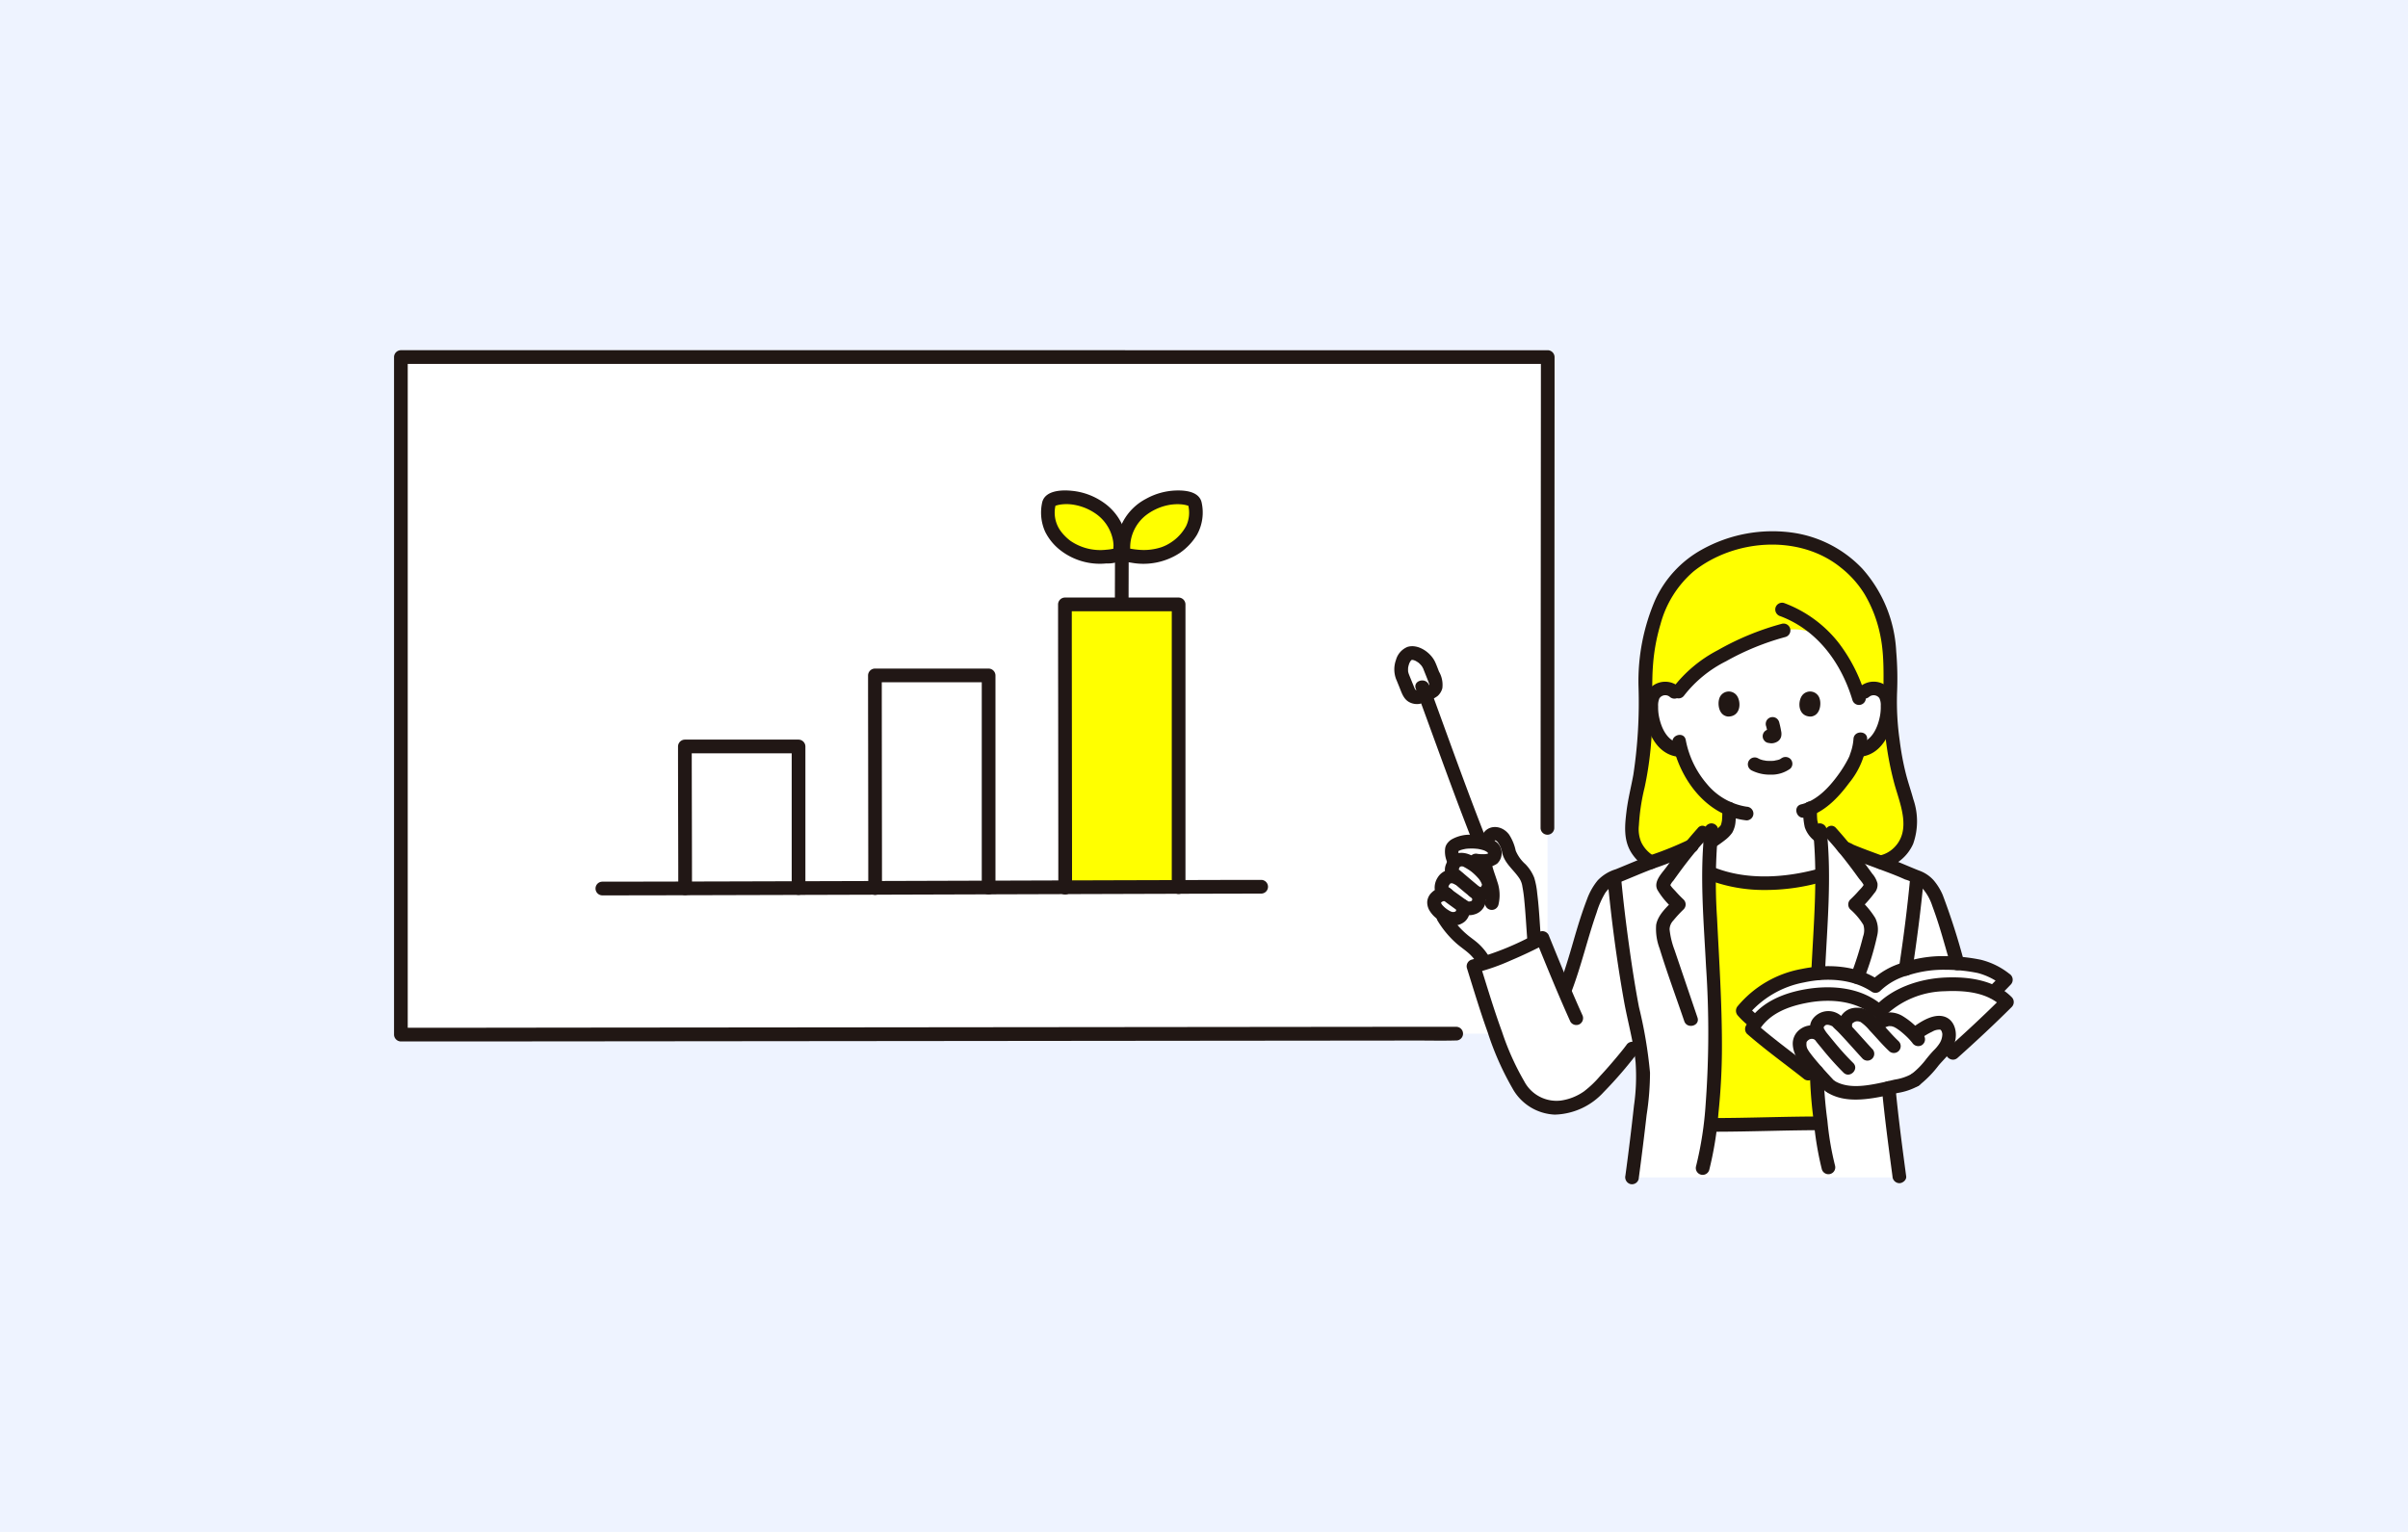 <svg xmlns="http://www.w3.org/2000/svg" width="330" height="210" viewBox="0 0 330 210">
  <g id="グループ_6262" data-name="グループ 6262" transform="translate(-535 -3321)">
    <rect id="長方形_277" data-name="長方形 277" width="330" height="210" transform="translate(535 3321)" fill="#eef3ff"/>
    <g id="_9289" data-name="9289" transform="translate(589 3368.986)">
      <path id="パス_9797" data-name="パス 9797" d="M374.957,115.849a17.068,17.068,0,0,0,8.134,1.748,14.181,14.181,0,0,0,8.551-2.429l.047-4.186a7.755,7.755,0,0,1-2.464-2.2,7.286,7.286,0,0,1-.282-2.637c3.241-1.39,5.847-5.752,6.3-6.986.066-.2.2-.573.32-1.018l.375-.058a3.268,3.268,0,0,0,1.521-.686,4.932,4.932,0,0,0,1.276-1.675,7.766,7.766,0,0,0,.792-4.116,2.6,2.6,0,0,0-.271-1.042,1.833,1.833,0,0,0-1.318-.876,1.94,1.94,0,0,0-1.553.454l-.793.717a21.383,21.383,0,0,0-3.082-6.335,7.143,7.143,0,0,0-7.1-2.831l-.065.013c-5.945,1.588-12.565,5.2-14.7,8.813a1.853,1.853,0,0,0-1.857-.832,1.833,1.833,0,0,0-1.318.876,2.6,2.6,0,0,0-.271,1.042,7.762,7.762,0,0,0,.792,4.116,4.934,4.934,0,0,0,1.276,1.675,3.133,3.133,0,0,0,2,.717,13.171,13.171,0,0,0,2.512,4.909,11.117,11.117,0,0,0,4.065,3.18,7.17,7.17,0,0,1-.282,2.581,7.557,7.557,0,0,1-2.581,2.142S374.957,114.677,374.957,115.849Z" transform="translate(-194.874 -43.286)" fill="#fff"/>
      <path id="パス_9798" data-name="パス 9798" d="M399.38,233.3a21.938,21.938,0,0,1-.858-3.08c-.219-1.352-.434-2.781-.618-4.328-3.527.028-12.67.21-14.66.21h-.509c-.183,1.466-.389,2.827-.6,4.118a22,22,0,0,1-.857,3.08Z" transform="translate(-202.361 -119.881)" fill="#fff"/>
      <path id="パス_9799" data-name="パス 9799" d="M426.078,167.553c.355-1.511.714-3.388,1.058-5.429h8.792c-1.83-4.774-2.15-7.513-3.978-12.287a6.885,6.885,0,0,0-1.432-2.338,7.373,7.373,0,0,0-2.382-1.236c-2.393-1.156-6.335-2.331-8.963-3.566-.556-.677-1.143-1.361-1.789-2.082l-1.549-.354a88.831,88.831,0,0,1-.009,15.208c-.111,1.924-.336,5.725-.44,10.033-.033,1.392-.054,2.837-.054,4.287a88.664,88.664,0,0,0,1.263,14.983,21.934,21.934,0,0,0,.858,3.08h9.187c-.784-5.533-1.471-12.341-1.471-13.562a29.7,29.7,0,0,1,.908-6.738Z" transform="translate(-220.434 -74.435)" fill="#fff"/>
      <path id="パス_9800" data-name="パス 9800" d="M347.095,184.768a88.667,88.667,0,0,0,1.263-14.983c0-5.937-.347-11.778-.494-14.32a88.825,88.825,0,0,1-.009-15.208l-1.186.354c-.556.621-1.069,1.214-1.552,1.8-2.6,1.339-6.966,2.6-9.541,3.848a7.389,7.389,0,0,0-2.382,1.236,6.88,6.88,0,0,0-1.433,2.338c-1.121,2.927-1.675,5.089-2.358,7.424-.445,1.523-.945,3.119-1.692,5.049-1.048-2.455-1.965-4.733-3-7.289a46.373,46.373,0,0,1-9.453,3.877,124.25,124.25,0,0,0,4.474,12.912c1.284,2.92,2.66,5.913,5.806,6.422a7.8,7.8,0,0,0,5.955-1.842,53.773,53.773,0,0,0,5.1-5.652l.422-.553.908-1.187a26.661,26.661,0,0,1,.6,5.292c0,1.223-.687,8.029-1.471,13.562h9.188a21.992,21.992,0,0,0,.857-3.079Z" transform="translate(-167.319 -74.432)" fill="#fff"/>
      <path id="パス_9801" data-name="パス 9801" d="M314.788,145.225a3.574,3.574,0,0,1-.83-1.579c-.222-1.015-.761-2.346-1.839-2.41a.979.979,0,0,0-1.032.825s-.069.235-.181.615a4.455,4.455,0,0,0-.781-.213c-1.87-.343-3.912.071-3.978,1.038a2.571,2.571,0,0,0,.417,1.665c-.332.332-.573,1.286-.32,1.49,0,0,.076.229.162.488a1.247,1.247,0,0,0-1.224.375c-.383.422-.676,1.327-.213,1.657.2.145.384.292.558.435l-.028,0c-.777-.269-1.856.416-1.792,1.126a2.248,2.248,0,0,0,.927,1.408l.064.05.319.528a12.415,12.415,0,0,0,2.964,3.353c.335.263.684.509,1.008.785a6.9,6.9,0,0,1,1.37,1.589l.219.382c1.459-.541,5.039-1.886,6.9-2.784-.035-.292-.06-.507-.06-.507-.285-3.774-.422-7.443-1.094-8.483a17.2,17.2,0,0,0-1.531-1.831Z" transform="translate(-161.189 -74.951)" fill="#fff"/>
      <path id="パス_9802" data-name="パス 9802" d="M294.308,91.746c.057.141.351.862.834,2.052a1.234,1.234,0,0,0,1.6.682l1.389-.557a1.231,1.231,0,0,0,.686-1.6c-.469-1.191-.625-1.574-.816-2.05-.428-1.063-1.84-2.012-2.755-1.71C294.455,88.828,293.807,90.51,294.308,91.746Z" transform="translate(-156.108 -46.969)" fill="#fff"/>
      <path id="パス_9803" data-name="パス 9803" d="M394.808,184.529a9.32,9.32,0,0,0-.955,1.051,17.938,17.938,0,0,0,1.639,1.514l.16.119a7.62,7.62,0,0,1,3.607-2.691,16.824,16.824,0,0,1,6.788-1.22,10.069,10.069,0,0,1,6.535,2.428,12.783,12.783,0,0,1,6.021-3.351,18.167,18.167,0,0,1,6.091-.324,9.843,9.843,0,0,1,3.516,1l.047-.047c.356-.338,1.069-1.051,1.675-1.693a9.593,9.593,0,0,0-6.006-2.156,18.731,18.731,0,0,0-6.123.224c-1.923.48-4.388,1.282-5.755,2.8a11.2,11.2,0,0,0-6-1.771,16.825,16.825,0,0,0-6.788,1.22,12.12,12.12,0,0,0-2.788,1.486,19.243,19.243,0,0,0-1.664,1.4Z" transform="translate(-209.034 -95.006)" fill="#fff"/>
      <path id="パス_9804" data-name="パス 9804" d="M424.073,194.674c1.485-1.322,6.176-5.728,7.435-6.988a8.88,8.88,0,0,0-5.379-2.329,18.167,18.167,0,0,0-6.091.324,12.784,12.784,0,0,0-6.021,3.351,10.061,10.061,0,0,0-6.535-2.428,16.824,16.824,0,0,0-6.788,1.22,7.419,7.419,0,0,0-4.142,3.57c1.344,1.173,6.327,5,7.725,6.114Z" transform="translate(-210.467 -98.305)" fill="#fff"/>
      <path id="パス_9805" data-name="パス 9805" d="M425.036,195.757q-.136-.11-.275-.217a2.544,2.544,0,0,0-3.246-.375l-.65.563c-.5-.526-.916-.962-1.1-1.117a2.025,2.025,0,0,0-1.942-.436c-.766.285-1.087.7-1.087,1.345l-.073.545c-.406-.43-.772-.8-1.051-1.05a1.988,1.988,0,0,0-2.153-.2,1.244,1.244,0,0,0-.388,1.783,2.319,2.319,0,0,1,.112.214l-.172-.09a1.743,1.743,0,0,0-2.466.889,2.5,2.5,0,0,0,.2,1.638,34.952,34.952,0,0,0,3.836,4.6c2.682,1.9,6.961.576,10.389-.221a4.518,4.518,0,0,0,1.358-.584,17.8,17.8,0,0,0,2.99-3.141,8.11,8.11,0,0,0,1.176-1.426,3.015,3.015,0,0,0,.432-2.114,1.591,1.591,0,0,0-.6-.951,1.928,1.928,0,0,0-1.758.055,8.763,8.763,0,0,0-2.329,1.408,10.9,10.9,0,0,0-1.205-1.116Z" transform="translate(-217.865 -103.003)" fill="#fff"/>
      <path id="パス_9806" data-name="パス 9806" d="M5.613,2.012H2V94.894c13.534,0,138.648-.116,157.13-.135.015-31.275.036-90.824.036-92.76Z" transform="translate(-1.061 -1.054)" fill="#fff"/>
      <path id="パス_9807" data-name="パス 9807" d="M397.617,180.186c-1.4-1.109-6.382-4.939-7.725-6.114a7.589,7.589,0,0,1,.577-.924c-.013.017-.03.028-.042.047l-.16-.119a17.947,17.947,0,0,1-1.639-1.516,9.324,9.324,0,0,1,.955-1.052,19.239,19.239,0,0,1,1.663-1.408,12.12,12.12,0,0,1,2.788-1.486,17.081,17.081,0,0,1,4.927-1.169c.088-1.865.178-3.413.235-4.43.175-3.026.35-6.063.339-9.093l-.563.151a32.3,32.3,0,0,1-4.2.8,22.965,22.965,0,0,1-2.689.188,20.819,20.819,0,0,1-8.071-1.46c-.023,3.136.158,6.28.339,9.412.147,2.544.494,8.383.494,14.32a85.91,85.91,0,0,1-.665,10.868h1.292c1.924,0,10.618-.214,13.042-.214,0,0,.3,0,.83,0-.255-2.077-.46-4.374-.563-6.973Z" transform="translate(-203.809 -80.985)" fill="#ff0"/>
      <path id="パス_9808" data-name="パス 9808" d="M364.143,99.341a53.9,53.9,0,0,0,5.517-2.23c.483-.588,1-1.182,1.552-1.8l1.186-.354c-.062.546-.11,1.094-.153,1.642a6.755,6.755,0,0,0,2.307-1.968,7.17,7.17,0,0,0,.282-2.581,11.117,11.117,0,0,1-4.065-3.18,13.17,13.17,0,0,1-2.512-4.909,3.133,3.133,0,0,1-2-.717,4.933,4.933,0,0,1-1.276-1.675,7.761,7.761,0,0,1-.792-4.116,2.6,2.6,0,0,1,.271-1.042,1.83,1.83,0,0,1,1.318-.876,1.853,1.853,0,0,1,1.857.832c2.132-3.613,8.753-7.227,14.7-8.812l.065-.013a7.142,7.142,0,0,1,7.1,2.832,21.374,21.374,0,0,1,3.083,6.335l.793-.717a1.942,1.942,0,0,1,1.553-.454,1.83,1.83,0,0,1,1.318.876,2.6,2.6,0,0,1,.271,1.042,7.77,7.77,0,0,1-.792,4.116,4.932,4.932,0,0,1-1.276,1.675,3.267,3.267,0,0,1-1.521.686l-.375.058c-.121.445-.254.817-.32,1.018-.455,1.234-3.061,5.6-6.3,6.986a7.285,7.285,0,0,0,.282,2.637,3.909,3.909,0,0,0,1.133,1.223c-.029-.3-.05-.6-.084-.9l1.549.354c.646.721,1.233,1.4,1.789,2.082,1.415.666,3.211,1.314,4.941,1.951a5.131,5.131,0,0,0,4.1-4.862,14.257,14.257,0,0,0-.785-4.572,42.669,42.669,0,0,1-1.988-13.4,45.722,45.722,0,0,0-.088-6.164c-.282-3.954-2.05-8.371-4.594-10.825a15.562,15.562,0,0,0-5.49-3.609,16.371,16.371,0,0,0-6.517-1.009,18.1,18.1,0,0,0-11.627,4.545c-3.334,3.191-5.449,9.022-5.182,17.062A54.818,54.818,0,0,1,362.3,89a30.119,30.119,0,0,0-.8,6.053A5.024,5.024,0,0,0,364.143,99.341Z" transform="translate(-191.863 -29.132)" fill="#ff0"/>
      <path id="パス_9809" data-name="パス 9809" d="M195.928,77.446c0-1.874,0-3.047,0-3.162H211.5v38.787l-15.543.037C195.963,110.649,195.937,86.274,195.928,77.446Z" transform="translate(-103.986 -39.418)" fill="#ff0"/>
      <path id="パス_9810" data-name="パス 9810" d="M222.8,43.865a.866.866,0,0,0-.673-.621,6.8,6.8,0,0,0-3.564,0,7.977,7.977,0,0,0-3.957,2.338,6.736,6.736,0,0,0-1.556,5.045.259.259,0,0,0,.2.223c.814.217,4.158.917,6.817-.889a6.816,6.816,0,0,0,2.689-3.346A5.654,5.654,0,0,0,222.8,43.865Z" transform="translate(-113.055 -22.818)" fill="#ff0"/>
      <path id="パス_9811" data-name="パス 9811" d="M191.089,43.865a.866.866,0,0,1,.673-.621,6.8,6.8,0,0,1,3.564,0,7.977,7.977,0,0,1,3.958,2.338,6.74,6.74,0,0,1,1.556,5.045.259.259,0,0,1-.2.223c-.813.217-4.158.917-6.817-.889a6.819,6.819,0,0,1-2.689-3.346A5.66,5.66,0,0,1,191.089,43.865Z" transform="translate(-101.339 -22.818)" fill="#ff0"/>
      <path id="パス_9812" data-name="パス 9812" d="M145.586,94.643h.006V92.766c-1.173.011-2.346,0-3.519,0l-9.563.01-14.242.015-17.556.018-19.506.019-20.172.02-19.3.018-17.152.016L10.944,92.9,2.166,92.9H.939l.939.939V.959L.939,1.9H158.109l-.939-.939q0,7.754-.01,15.508-.01,15.36-.022,30.72l-.013,18.344a.939.939,0,0,0,1.877,0q.011-16.381.023-32.762.009-12.954.017-25.909,0-2.951,0-5.9a.953.953,0,0,0-.939-.939H101.147L80.806.014H10.831L2.177.021H.939A.952.952,0,0,0,0,.959V93.841a.952.952,0,0,0,.939.939q3.69,0,7.38,0l12.576-.01,16.424-.015,18.906-.018,20.024-.019,19.856-.02,18.155-.018,15.172-.015,10.823-.011c1.7,0,3.415.039,5.118-.006h.218a.939.939,0,0,0,0-1.877h-.006a.939.939,0,0,0,0,1.877Z" fill="#211714"/>
      <path id="パス_9813" data-name="パス 9813" d="M84.851,134.191c0-5.668-.022-11.337-.033-17q0-1.23,0-2.46l-.939.939H99.454l-.939-.939v19.433a.939.939,0,0,0,1.877,0V114.727a.952.952,0,0,0-.939-.939H83.875a.952.952,0,0,0-.939.939c0,5.453.023,10.906.033,16.359q0,1.553,0,3.106a.939.939,0,0,0,1.877,0Z" transform="translate(-44.018 -60.385)" fill="#211715"/>
      <path id="パス_9814" data-name="パス 9814" d="M140.345,123.123q0-5.358-.011-10.716-.008-7.419-.017-14.837,0-1.8,0-3.6l-.939.939h15.579l-.939-.939v29.117a.939.939,0,0,0,1.877,0V93.975a.952.952,0,0,0-.939-.939H139.375a.952.952,0,0,0-.939.939q0,4.761.011,9.522.008,7.586.017,15.173,0,2.227,0,4.455A.939.939,0,0,0,140.345,123.123Z" transform="translate(-73.474 -49.371)" fill="#211715"/>
      <path id="パス_9815" data-name="パス 9815" d="M195.84,112.05q0-7.112-.013-14.225-.01-9.94-.021-19.881,0-2.361,0-4.721l-.939.939h15.579l-.939-.939v38.79a.939.939,0,0,0,1.877,0V73.223a.953.953,0,0,0-.939-.939H194.864a.952.952,0,0,0-.939.939q0,6.293.013,12.587.011,10.17.02,20.34,0,2.95,0,5.9A.939.939,0,0,0,195.84,112.05Z" transform="translate(-102.924 -38.357)" fill="#211715"/>
      <path id="パス_9816" data-name="パス 9816" d="M150.1,154.768q-5.584,0-11.165.024-9.69.027-19.38.058l-22.791.07q-10.605.032-21.21.061-7.328.019-14.656.03H59.753a.939.939,0,0,0,0,1.877q6.8,0,13.6-.024,10.312-.026,20.624-.058l22.864-.07,20.1-.061q6.19-.018,12.379-.03h.77A.939.939,0,0,0,150.1,154.768Z" transform="translate(-31.232 -82.134)" fill="#211715"/>
      <path id="パス_9817" data-name="パス 9817" d="M222.634,42.55c-.408-1.413-2.225-1.577-3.466-1.543a9.029,9.029,0,0,0-4.121,1.137,7.513,7.513,0,0,0-4.028,7.293c.11,1.158,1.074,1.336,2.021,1.471a9.1,9.1,0,0,0,6.637-1.343,8.22,8.22,0,0,0,2.33-2.462,6.3,6.3,0,0,0,.627-4.552.947.947,0,0,0-1.154-.657.958.958,0,0,0-.657,1.154,4.257,4.257,0,0,1-.3,2.856,6.247,6.247,0,0,1-1.574,1.87c-.047.038-.094.076-.141.112.159-.123-.032.022-.057.038-.076.053-.153.109-.23.161a5.8,5.8,0,0,1-1.385.7,7.722,7.722,0,0,1-2.684.375,11.371,11.371,0,0,1-1.826-.229,1.038,1.038,0,0,0-.132-.032c-.242,0,.335.79.392.487a1.721,1.721,0,0,0-.017-.321,6.587,6.587,0,0,1,.049-1.023,5.691,5.691,0,0,1,2.164-3.683,7.47,7.47,0,0,1,2.657-1.271,6.648,6.648,0,0,1,1.991-.192,4.563,4.563,0,0,1,.8.118c.094.022.185.055.277.074.235.047.065.129.018-.034A.939.939,0,0,0,222.634,42.55Z" transform="translate(-111.983 -21.755)" fill="#211715"/>
      <path id="パス_9818" data-name="パス 9818" d="M190.944,43.045c-.052.177-.224.059,0,.035a.816.816,0,0,0,.156-.039,3.7,3.7,0,0,1,.626-.128,5.933,5.933,0,0,1,1.75.047,7.367,7.367,0,0,1,2.848,1.133,5.715,5.715,0,0,1,2.44,3.492,4.853,4.853,0,0,1,.125.96,6.712,6.712,0,0,0-.012.834c.056.3.634-.491.392-.487a1.077,1.077,0,0,0-.132.032c-.114.018-.226.051-.338.073a6.369,6.369,0,0,1-.9.124,7.246,7.246,0,0,1-4.888-1.2s-.188-.141-.087-.062c.078.06-.156-.127-.182-.148q-.244-.2-.469-.429a5.565,5.565,0,0,1-.818-1.009,4.286,4.286,0,0,1-.511-3.227.963.963,0,0,0-.657-1.154.947.947,0,0,0-1.154.657,6.409,6.409,0,0,0,.389,4.106,7.342,7.342,0,0,0,2.037,2.5A8.822,8.822,0,0,0,197.9,51a4.359,4.359,0,0,0,2.431-.6c.629-.615.469-1.81.362-2.6a7.522,7.522,0,0,0-3.275-5.221,9.044,9.044,0,0,0-4.223-1.534c-1.347-.144-3.6-.087-4.059,1.5A.938.938,0,0,0,190.944,43.045Z" transform="translate(-100.289 -21.748)" fill="#211715"/>
      <path id="パス_9819" data-name="パス 9819" d="M210.533,59.5c0,2.044-.013,4.089-.013,6.133a.939.939,0,1,0,1.877,0c0-2.044.012-4.089.013-6.133a.939.939,0,1,0-1.877,0Z" transform="translate(-111.732 -31.075)" fill="#211715"/>
      <path id="パス_9820" data-name="パス 9820" d="M428.529,98.924a.969.969,0,0,1,1.365.18,2.112,2.112,0,0,1,.2,1.073A6.457,6.457,0,0,1,430,101.5c-.288,1.578-1.079,3.476-2.836,3.791a.947.947,0,0,0-.657,1.154.96.96,0,0,0,1.155.657c2.756-.494,4.072-3.6,4.28-6.1.108-1.3-.01-2.762-1.132-3.6a2.9,2.9,0,0,0-3.613.191.946.946,0,0,0,0,1.328.96.96,0,0,0,1.328,0Z" transform="translate(-226.35 -51.402)" fill="#211714"/>
      <path id="パス_9821" data-name="パス 9821" d="M369.938,97.6a2.9,2.9,0,0,0-3.613-.191c-1.123.835-1.239,2.3-1.132,3.6.207,2.5,1.524,5.606,4.28,6.1a.965.965,0,0,0,1.155-.657.947.947,0,0,0-.657-1.154c-1.755-.315-2.548-2.213-2.836-3.791a6.44,6.44,0,0,1-.091-1.253,2.446,2.446,0,0,1,.17-1.1.961.961,0,0,1,1.4-.232.965.965,0,0,0,1.328,0,.947.947,0,0,0,0-1.328Z" transform="translate(-193.807 -51.401)" fill="#211714"/>
      <path id="パス_9822" data-name="パス 9822" d="M363.569,97.467a4.394,4.394,0,0,1-1.814-1.913,4.584,4.584,0,0,1-.333-2.327,28.531,28.531,0,0,1,.793-5.241,47.123,47.123,0,0,0,1.029-10.1c.051-2.244-.063-4.488.119-6.728a26.314,26.314,0,0,1,1.018-5.5,14.476,14.476,0,0,1,4.536-7.252c5.584-4.463,14.544-5.128,20.221-.488a13.873,13.873,0,0,1,3.233,3.644,18.161,18.161,0,0,1,2.112,5.51c.79,3.713.288,7.543.512,11.3a43.687,43.687,0,0,0,1.47,9.261c.779,2.755,2.32,6.282-.083,8.652a4.011,4.011,0,0,1-2.115,1.1c-1.185.227-.683,2.036.5,1.81a6.016,6.016,0,0,0,4.241-3.436,9.26,9.26,0,0,0,.015-6.142c-.314-1.163-.717-2.3-1.011-3.468a37.445,37.445,0,0,1-.845-4.533,37.517,37.517,0,0,1-.362-6.663,43.978,43.978,0,0,0-.118-5.565,18.405,18.405,0,0,0-4.646-11.356,16.338,16.338,0,0,0-9.521-4.93,19.879,19.879,0,0,0-12.512,2.341,15.016,15.016,0,0,0-6.357,6.888,28.143,28.143,0,0,0-2.282,11.853,66.064,66.064,0,0,1-.71,12.118c-.31,1.681-.732,3.318-.938,5.021-.235,1.937-.422,3.9.661,5.636a6.371,6.371,0,0,0,2.241,2.142.939.939,0,0,0,.947-1.621Z" transform="translate(-190.823 -28.064)" fill="#211714"/>
      <path id="パス_9823" data-name="パス 9823" d="M388.186,79.893a37.451,37.451,0,0,0-8.806,3.627,18.528,18.528,0,0,0-6.216,5.239c-.687,1,.939,1.937,1.621.947a16.769,16.769,0,0,1,5.711-4.662,35.448,35.448,0,0,1,8.189-3.343A.939.939,0,0,0,388.186,79.893Z" transform="translate(-197.966 -42.376)" fill="#211714"/>
      <path id="パス_9824" data-name="パス 9824" d="M404.06,75.634c5.093,1.91,8.367,6.425,9.891,11.5a.939.939,0,0,0,1.81-.5,22.29,22.29,0,0,0-3.7-7.342,17.017,17.017,0,0,0-7.5-5.466.946.946,0,0,0-1.154.657.959.959,0,0,0,.657,1.155Z" transform="translate(-214.089 -39.157)" fill="#211714"/>
      <path id="パス_9825" data-name="パス 9825" d="M417.359,112.608a7.241,7.241,0,0,1-.422,1.947c-.038.116-.083.231-.117.349-.018.062-.094.217.02-.038-.061.138-.125.274-.192.409a16.6,16.6,0,0,1-1.43,2.3c-1.235,1.694-2.918,3.487-5.021,3.98-1.173.276-.678,2.086.5,1.81,2.57-.6,4.561-2.7,6.072-4.747a11.036,11.036,0,0,0,2.467-6.007c.047-1.208-1.83-1.206-1.877,0Z" transform="translate(-217.353 -59.28)" fill="#211714"/>
      <path id="パス_9826" data-name="パス 9826" d="M373.343,113.583c1.069,5.024,4.734,9.965,10.15,10.546a.945.945,0,0,0,.938-.939.96.96,0,0,0-.938-.939,8.817,8.817,0,0,1-5.455-3.137,12.9,12.9,0,0,1-2.885-6.03C374.9,111.9,373.092,112.4,373.343,113.583Z" transform="translate(-198.136 -59.653)" fill="#211714"/>
      <path id="パス_9827" data-name="パス 9827" d="M414.85,136.751c0-.6-.6-.9-.965-1.284-.061-.062-.117-.127-.175-.191-.085-.094.034.038.047.068a1.056,1.056,0,0,0-.069-.1c-.035-.053-.058-.116-.094-.167.024.034.076.208.037.076-.014-.047-.032-.094-.047-.145a5.106,5.106,0,0,0-.115-.525c.035.085.021.171,0,.023,0-.044-.009-.088-.013-.132q-.013-.149-.021-.3c-.021-.4-.016-.8-.014-1.2a.939.939,0,1,0-1.877,0,9.484,9.484,0,0,0,.209,2.57,3.919,3.919,0,0,0,1.488,1.96l-.275-.664v0a.939.939,0,1,0,1.877,0Z" transform="translate(-218.418 -70.019)" fill="#211714"/>
      <path id="パス_9828" data-name="パス 9828" d="M384.982,133a14.159,14.159,0,0,1-.034,1.455,1.928,1.928,0,0,1-.02.194c.025-.127.012-.088-.006.015s-.043.22-.071.328c-.015.059-.033.116-.052.174-.01.032-.073.183-.008.039s-.047.067-.069.1-.089.124,0,0,0,0-.027.025c-.059.065-.12.128-.183.188-.156.15-.323.285-.49.422.062-.051.091-.068.01-.008l-.157.116c-.1.072-.2.141-.3.212-.235.163-.474.319-.716.473a.939.939,0,0,0,.947,1.621,18.349,18.349,0,0,0,1.541-1.086,4.706,4.706,0,0,0,.994-1.015,3.608,3.608,0,0,0,.462-1.607,12.77,12.77,0,0,0,.054-1.647.939.939,0,1,0-1.877,0Z" transform="translate(-202.953 -70.086)" fill="#211714"/>
      <path id="パス_9829" data-name="パス 9829" d="M399.38,233.3a21.938,21.938,0,0,1-.858-3.08c-.219-1.352-.434-2.781-.618-4.328-3.527.028-12.67.21-14.66.21h-.509c-.183,1.466-.389,2.827-.6,4.118a22,22,0,0,1-.857,3.08Z" transform="translate(-202.361 -119.881)" fill="#fff"/>
      <path id="パス_9830" data-name="パス 9830" d="M305.7,159.968c.027.038.1.191.03.029-.089-.2.007.151-.021-.072-.023-.188,0,.013,0,.058,0,.023,0,.047,0,.071,0,.111.049-.235.011-.081-.012.047-.021.1-.035.144s-.086.235-.019.072-.017.024-.036.057a.387.387,0,0,0-.036.057c-.024.074.125-.134.069-.088a.3.3,0,0,0-.055.057c-.038.056.1-.078.107-.08a.742.742,0,0,0-.156.094c-.079.051.1-.039.1-.039a.782.782,0,0,0-.078.028,1.776,1.776,0,0,1-.219.059c-.212.043.154,0-.007,0-.057,0-.114,0-.171,0-.036,0-.078-.01-.112-.008,0,0,.206.042.115.012-.073-.023-.151-.047-.224-.067-.1-.028.064.022.069.031-.007-.014-.076-.036-.091-.044-.071-.035-.141-.072-.208-.112a4.754,4.754,0,0,1-.4-.264.91.91,0,0,0-.109-.082s.138.11.056.042c-.057-.047-.114-.091-.169-.141-.112-.1-.211-.206-.313-.313-.119-.125.086.133-.01-.009-.041-.06-.081-.12-.117-.183-.015-.027-.029-.054-.044-.081-.079-.141.022.034.022.058a.855.855,0,0,0-.065-.228c0,.007.005.182.016.113a.313.313,0,0,0,0-.062c-.011-.145-.033.262,0,.064a.266.266,0,0,1,.02-.06c.026-.006-.111.2-.05.126.021-.026.145-.216.038-.074s.035-.024.069-.061c.015-.015.043-.03.054-.047-.027.047-.188.127-.053.043.05-.031.1-.062.15-.09a.552.552,0,0,0,.09-.047c-.022.02-.206.073-.084.038.065-.019.128-.041.194-.056.024-.005.05-.008.074-.014.094-.026-.245.007-.076.014.056,0,.115,0,.171,0,.114,0-.206-.06-.106-.012a.9.9,0,0,0,.116.033.947.947,0,0,0,1.154-.657.959.959,0,0,0-.657-1.154,2.468,2.468,0,0,0-2.377.638,1.95,1.95,0,0,0-.6,1.232,2.2,2.2,0,0,0,.368,1.311,3.841,3.841,0,0,0,.882.968,5.465,5.465,0,0,0,1.132.745,2.654,2.654,0,0,0,1.48.244,2.414,2.414,0,0,0,1.314-.559,2.169,2.169,0,0,0,.422-2.6,1.019,1.019,0,0,0-.561-.431.938.938,0,0,0-1.06,1.379Z" transform="translate(-160.135 -83.3)" fill="#211714"/>
      <path id="パス_9831" data-name="パス 9831" d="M307.554,152.148a2.715,2.715,0,0,0-1.891-.305,2.266,2.266,0,0,0-1.319.978,2.572,2.572,0,0,0-.44,1.5,1.626,1.626,0,0,0,.253.826,1.6,1.6,0,0,0,.445.441l.143.105c-.147-.11.082.067.11.089.646.524,1.33,1,2,1.49a5.2,5.2,0,0,0,.854.548,2.3,2.3,0,0,0,1.629.1,2.135,2.135,0,0,0,1.449-1.3,2.205,2.205,0,0,0-.278-2.058.939.939,0,0,0-1.621.947,1.7,1.7,0,0,1,.175.292c-.02-.044-.047-.158-.017-.009s-.016-.02,0-.04c-.025.025.04.3.01.141-.021-.114,0-.031-.012.03,0,.016-.047.143-.047.145-.019-.018.114-.2.021-.067a.344.344,0,0,0-.044.071c-.031.107.131-.141.05-.061s-.065.017-.01.024l.05-.036c-.024.018-.049.034-.076.05s-.054.03-.08.047c-.141.085.025-.025.051-.019a.765.765,0,0,0-.154.047c-.042.011-.085.017-.126.029-.124.034.188-.009.059-.007-.072,0-.145,0-.216,0-.192.006.2.018.021,0-.021,0-.041-.02-.062-.022.034,0,.235.116.1.039a7.828,7.828,0,0,1-.667-.43c-.432-.313-.865-.622-1.3-.932-.022-.015-.156-.115-.063-.045s-.039-.031-.061-.047l-.218-.177c-.086-.07-.172-.141-.259-.208s-.171-.134-.257-.2c-.027-.02-.194-.179-.1-.074.114.129-.091-.129.047.053.086.115.035.043.019.014.1.183.065.159.042.084-.044-.146.022.078.011.094a.717.717,0,0,0,0-.111c0-.127.054.027-.014.077.031-.023.047-.194.059-.235,0,.009.038-.115.042-.115s-.094.185-.006.031c.024-.041.138-.181.138-.224,0,.024-.153.163-.045.064a1.1,1.1,0,0,0,.1-.1c.071-.086-.161.081-.057.043a.825.825,0,0,0,.121-.072c.116-.071-.029.062-.067.027a.8.8,0,0,0,.112-.032c.146-.05-.04.014-.071,0a.792.792,0,0,0,.159,0c.039,0,.172.03.042,0-.148-.035.055.018.085.026.05.014.1.031.146.047-.16-.052.027.014.083.043a.939.939,0,1,0,.947-1.621Z" transform="translate(-161.294 -80.553)" fill="#211714"/>
      <path id="パス_9832" data-name="パス 9832" d="M311.328,151.262c-.729-.591-1.437-1.206-2.153-1.811q-.2-.171-.406-.338c-.039-.032-.078-.07-.12-.1-.082-.054-.069-.122.054.1s.068.194.052.119c.059.279.015.156.015.064a.5.5,0,0,0,.005-.107c.047.119-.041.191,0,.047.024-.091.043-.181.074-.27a.689.689,0,0,1,.043-.117c.012,0-.094.183-.019.058a.617.617,0,0,0,.071-.124q.06-.092-.07.083a.582.582,0,0,1,.056-.061c.029-.027.141-.1.035-.038-.141.078.081-.034.078-.035s-.223.068-.034.017l.133-.035c.192-.052-.047.007-.043.005.017-.02.145,0,.175,0h.035q.16.015-.04-.006a.563.563,0,0,1,.2.056c-.007-.009-.223-.115-.014,0,.051.028.1.054.155.082.112.061.222.123.328.188a7.5,7.5,0,0,1,.626.422c-.163-.122.063.054.108.094q.145.122.282.252c.168.158.328.323.485.5.042.047.084.094.124.143s.13.181.01.009c.053.076.107.152.155.231a3.149,3.149,0,0,1,.152.279c.013.027.075.17.028.057s.039.114.047.136c.071.188-.033-.033.007-.037a1.132,1.132,0,0,1,0,.191c-.023.009.069-.245,0-.057l-.018.064c-.035.1-.027.084.022-.037a.532.532,0,0,1-.062.12c-.017.029-.035.058-.054.085-.039.057-.023.038.047-.055-.005.023-.08.089-.09.1a.742.742,0,0,1-.073.067q-.08.068.062-.047c0-.008-.094.068-.109.063q.183-.07.028-.024l.109-.018c-.207.032.055,0,.04.012-.047.03-.228-.091-.047,0a2.642,2.642,0,0,1-.343-.205c-.026-.019-.151-.11-.043-.03s-.08-.065-.1-.082a.962.962,0,0,0-1.328,0,.949.949,0,0,0,0,1.327,2.823,2.823,0,0,0,1.891.852,2.112,2.112,0,0,0,1.719-1.273,2.275,2.275,0,0,0,.231-1.046,2.9,2.9,0,0,0-.355-1.137,5.435,5.435,0,0,0-1.149-1.455c-.958-.918-2.3-1.924-3.7-1.626A2.163,2.163,0,0,0,307.1,148.3a2.057,2.057,0,0,0-.02,1.769,2.831,2.831,0,0,0,.67.633c.214.18.428.363.64.545.531.455,1.065.907,1.609,1.347a.961.961,0,0,0,1.328,0,.949.949,0,0,0,0-1.33Z" transform="translate(-162.88 -77.935)" fill="#211714"/>
      <path id="パス_9833" data-name="パス 9833" d="M319.267,141.3c.012-.038.02-.141.057-.145.147-.015.29.134.378.23a3.426,3.426,0,0,1,.625,1.5c.391,1.517,1.591,2.3,2.4,3.551a2.807,2.807,0,0,1,.375,1.092,17.936,17.936,0,0,1,.253,1.824c.171,1.721.264,3.45.393,5.175.09,1.2,1.968,1.207,1.877,0-.153-2.045-.241-4.1-.5-6.135a10.628,10.628,0,0,0-.407-2.114,5.578,5.578,0,0,0-1.214-1.862,5.088,5.088,0,0,1-1.325-1.853,6.461,6.461,0,0,0-.91-2.206c-1.087-1.455-3.228-1.418-3.814.443-.364,1.155,1.448,1.649,1.81.5Z" transform="translate(-168.463 -73.943)" fill="#211714"/>
      <path id="パス_9834" data-name="パス 9834" d="M316.515,148.523a14.958,14.958,0,0,0,.767,2.883,7.241,7.241,0,0,1,.339,1.353c-.018-.146.007.128.008.156a4,4,0,0,1,0,.4s-.031.3-.009.153a3.074,3.074,0,0,1-.094.4.939.939,0,1,0,1.81.5,5.564,5.564,0,0,0-.153-3.166c-.141-.465-.309-.921-.46-1.383-.075-.229-.145-.46-.206-.694-.03-.116-.058-.235-.082-.35-.014-.067-.026-.134-.038-.2-.018-.116-.022-.134-.008-.053a.962.962,0,0,0-.939-.939c-.459.021-1,.417-.939.939Z" transform="translate(-167.986 -78.322)" fill="#211714"/>
      <path id="パス_9835" data-name="パス 9835" d="M310.909,146.018a3.9,3.9,0,0,0,3.141-.456,1.971,1.971,0,0,0-.019-2.924,5.161,5.161,0,0,0-3.3-1.037,5.024,5.024,0,0,0-2.956.657,2.136,2.136,0,0,0-.618.622,1.631,1.631,0,0,0-.179.4c-.034.119-.085.551-.044.235a3.6,3.6,0,0,0,.409,2.082.943.943,0,0,0,1.284.337.966.966,0,0,0,.337-1.284.94.94,0,0,1-.069-.155,2.994,2.994,0,0,1-.1-.29c-.01-.038-.051-.263-.037-.138s0-.117,0-.16v-.016c-.006.238-.011-.4.016-.119.017.175.043-.1-.011.052-.068.193.1-.117-.018.038s.163-.094.023-.02.044-.025.076-.044c.055-.032.116-.056.17-.09.084-.053-.06.024-.068.027.047-.015.089-.034.134-.047.083-.028.168-.053.252-.075.157-.041.316-.069.476-.1s-.145.008.007,0c.044,0,.088-.009.131-.013q.157-.013.315-.018c.2-.008.4-.006.607,0q.141.007.286.02l.144.014c.161.016-.123-.02.038,0a5.422,5.422,0,0,1,.635.129q.136.037.269.082c.042.014.083.031.125.047.106.036-.107-.06.044.022.068.037.136.07.2.11.083.051.157.123.038.014a1.921,1.921,0,0,0,.16.15c.09.065-.078-.076-.055-.078a.388.388,0,0,1,.06.094c0,.018.073.12,0-.01s-.015-.017,0,.009c.082.162-.053-.148.007.016.071.194-.007-.082.019-.051a.335.335,0,0,1-.023.1c-.058.079.033-.063.036-.069a1.259,1.259,0,0,0-.067.117s.091-.149.038-.056c-.023.039-.173.141-.007.012-.01.008-.125.074-.027.023s-.028.008-.052.014-.076.019-.115.027l-.068.012c-.188.038.054,0,.055-.006a2.86,2.86,0,0,1-.536.03,4.975,4.975,0,0,1-.672-.044.962.962,0,0,0-1.154.657.949.949,0,0,0,.657,1.154Z" transform="translate(-162.893 -75.144)" fill="#211714"/>
      <path id="パス_9836" data-name="パス 9836" d="M304.63,165.122a13.4,13.4,0,0,0,2.547,3.073c.512.453,1.111.863,1.572,1.256a5.883,5.883,0,0,1,1.223,1.4.939.939,0,0,0,1.621-.947,8,8,0,0,0-1.367-1.645c-.529-.479-1.077-.832-1.574-1.259a11.234,11.234,0,0,1-2.4-2.822.939.939,0,1,0-1.621.947Z" transform="translate(-161.611 -86.881)" fill="#211714"/>
      <path id="パス_9837" data-name="パス 9837" d="M298.319,97.639c1.953,5.3,3.853,10.62,5.843,15.908q.9,2.379,1.821,4.745a.967.967,0,0,0,1.155.657.946.946,0,0,0,.657-1.154c-2.222-5.654-4.282-11.371-6.359-17.081q-.65-1.787-1.305-3.573c-.414-1.126-2.229-.638-1.81.5Z" transform="translate(-158.298 -51.211)" fill="#211714"/>
      <path id="パス_9838" data-name="パス 9838" d="M292.336,90.927l.482,1.185c.325.8.575,1.67,1.408,2.083a2.223,2.223,0,0,0,1.391.2,5.96,5.96,0,0,0,1.162-.422,4.12,4.12,0,0,0,1.284-.657,2.17,2.17,0,0,0,.638-1.046,3.612,3.612,0,0,0-.453-2.282c-.184-.463-.351-.945-.568-1.393-.612-1.259-2.31-2.449-3.754-2a2.7,2.7,0,0,0-1.582,1.8,3.775,3.775,0,0,0-.009,2.53.961.961,0,0,0,1.154.657.949.949,0,0,0,.657-1.154,3.494,3.494,0,0,1-.121-.4c-.044-.173-.01-.041-.006,0-.008-.069-.012-.141-.015-.209q0-.188.01-.375c.017-.259-.034.111.006-.039.021-.079.032-.161.053-.24.031-.117.07-.229.109-.343-.063.183-.013.026.013-.022s.056-.109.087-.163.052-.08.076-.121c.1-.181-.1.071,0,0a.912.912,0,0,0,.109-.116c.116-.135-.158.1-.006,0a.453.453,0,0,1,.094-.054c-.03-.012-.224.062-.033.029.132-.023-.238-.009-.022,0,.044,0,.094,0,.137,0,.166,0-.006,0-.04-.008.072.018.144.031.214.053.047.015.094.035.144.047-.193-.056.021.012.063.033.122.063.235.138.35.211.028.018.141.107.011,0,.043.035.086.071.128.109.105.094.2.194.295.3.119.128.033.036.008,0,.047.065.094.132.136.2s.076.141.114.207.1.1-.015-.04a.844.844,0,0,1,.077.191l.188.469c.2.5.4,1,.584,1.5.026.071-.012.141,0-.018,0,.005-.011.257.006.1s-.029.087-.031.1c.009-.037.094-.162.006-.016-.007.011-.146.188-.054.094s-.084.07-.084.07c.038-.032.141-.083,0-.014-.24.117.2-.073-.133.06s-.642.258-.963.386a3.876,3.876,0,0,1-.442.153c.169-.047.08-.015.018-.013q-.164-.01.023.011l-.074-.016c-.224-.109.155.122-.056-.015-.051-.033-.193-.169-.057-.029-.036-.037-.072-.071-.107-.11.13.146,0-.032-.024-.072.067.128-.032-.08-.047-.111l-.119-.293-.193-.474-.415-1.022a.963.963,0,0,0-1.154-.657.948.948,0,0,0-.651,1.154Z" transform="translate(-155.04 -45.9)" fill="#211714"/>
      <path id="パス_9839" data-name="パス 9839" d="M398.359,151.412c-4.444,1.171-9.5,1.487-13.865-.206a.946.946,0,0,0-1.154.657.96.96,0,0,0,.657,1.154,21.411,21.411,0,0,0,7.32,1.226,28.21,28.21,0,0,0,7.544-1.021.939.939,0,0,0-.5-1.81Z" transform="translate(-203.439 -80.227)" fill="#211714"/>
      <path id="パス_9840" data-name="パス 9840" d="M341.792,163.769c1.352-3.548,2.186-7.253,3.444-10.83a11.865,11.865,0,0,1,1.185-2.7,3.787,3.787,0,0,1,2.009-1.455c1.581-.633,3.129-1.321,4.73-1.911a50.826,50.826,0,0,0,5.53-2.248c1.079-.548.128-2.168-.947-1.621a45.886,45.886,0,0,1-4.993,2.027c-1.659.61-3.266,1.314-4.9,1.977a5.7,5.7,0,0,0-2.463,1.512,8.789,8.789,0,0,0-1.464,2.577c-.715,1.866-1.3,3.774-1.851,5.693-.627,2.186-1.277,4.358-2.088,6.484a.946.946,0,0,0,.657,1.155.96.96,0,0,0,1.154-.657Z" transform="translate(-180.426 -75.83)" fill="#211714"/>
      <path id="パス_9841" data-name="パス 9841" d="M329.091,181.2c-1.6-3.556-3.074-7.168-4.543-10.782a.957.957,0,0,0-1.379-.561,38.559,38.559,0,0,1-9.228,3.783.947.947,0,0,0-.657,1.154c.924,2.956,1.809,5.923,2.859,8.836a39.584,39.584,0,0,0,3.367,7.619,6.954,6.954,0,0,0,5.819,3.637,9.393,9.393,0,0,0,6.7-3.084,56.921,56.921,0,0,0,4.73-5.5.944.944,0,0,0-.336-1.284.962.962,0,0,0-1.284.336l-.247.323-.141.188c-.1.125.215-.267-.038.044-.3.375-.608.751-.917,1.119-.741.886-1.5,1.758-2.285,2.6a14.269,14.269,0,0,1-2.175,2.07,7.308,7.308,0,0,1-3.194,1.263,5,5,0,0,1-5.012-2.663,36.085,36.085,0,0,1-3.028-6.757c-1.115-3.045-2.041-6.154-3.009-9.249l-.657,1.154a28.613,28.613,0,0,0,4.863-1.692q2.452-1.039,4.813-2.28l-1.379-.561c1.53,3.764,3.061,7.526,4.732,11.23a.946.946,0,0,0,1.284.337.961.961,0,0,0,.337-1.284Z" transform="translate(-166.256 -90.077)" fill="#211714"/>
      <path id="パス_9842" data-name="パス 9842" d="M354.409,153.623c.524,5.529,1.255,11.056,2.226,16.524.5,2.84,1.323,5.65,1.612,8.522a27.938,27.938,0,0,1-.22,5.928q-.526,4.805-1.176,9.6a.971.971,0,0,0,.657,1.154.945.945,0,0,0,1.154-.657q.595-4.411,1.1-8.831a38.276,38.276,0,0,0,.461-5.776,60.982,60.982,0,0,0-1.517-9.007c-.535-2.805-.967-5.631-1.359-8.459-.414-2.991-.779-5.991-1.063-9a.964.964,0,0,0-.939-.939.945.945,0,0,0-.939.939Z" transform="translate(-188.1 -81.028)" fill="#211714"/>
      <path id="パス_9843" data-name="パス 9843" d="M438.909,159.982a92.158,92.158,0,0,0-2.93-9.164,7.908,7.908,0,0,0-1.236-2,4.83,4.83,0,0,0-2.034-1.347c-1.538-.615-3.044-1.294-4.6-1.873-1-.375-2.014-.737-3.015-1.122-.453-.175-.906-.352-1.353-.542a3.7,3.7,0,0,0-1.263-.478.939.939,0,0,0,0,1.877h0l-.474-.128c1.956.906,4,1.6,6.017,2.359.939.353,1.877.71,2.786,1.131a7.255,7.255,0,0,1,2.413,1.238,6.885,6.885,0,0,1,1.33,2.382q.532,1.434.985,2.894c.546,1.75,1.015,3.524,1.556,5.276.355,1.151,2.167.66,1.81-.5Z" transform="translate(-223.747 -76.128)" fill="#211714"/>
      <path id="パス_9844" data-name="パス 9844" d="M423.155,159.98a38.56,38.56,0,0,0,1.816-5.949,3.558,3.558,0,0,0-.266-2.442,11.622,11.622,0,0,0-2.1-2.508v1.327a17.092,17.092,0,0,0,1.978-2.221,1.689,1.689,0,0,0,.431-1.348,3.344,3.344,0,0,0-.721-1.322q-.886-1.237-1.809-2.449-.469-.614-.953-1.22c-.294-.366-.555-.786-1.083-.786l.664.275c-.58-.709-1.178-1.4-1.788-2.083-.807-.9-2.13.428-1.327,1.327.4.454.807.911,1.2,1.375.34.4.662.983,1.257.983l-.664-.275q.916,1.126,1.783,2.288.422.57.838,1.145c.251.348.73.819.795,1.24v-.5c-.088.391-.568.813-.828,1.108-.348.4-.716.771-1.1,1.134a.952.952,0,0,0,0,1.327,8.991,8.991,0,0,1,1.8,2.128,2.436,2.436,0,0,1-.035,1.587,46.039,46.039,0,0,1-1.7,5.358c-.389,1.147,1.424,1.639,1.81.5Z" transform="translate(-221.719 -73.741)" fill="#211714"/>
      <path id="パス_9845" data-name="パス 9845" d="M374.258,139.258c-1.53,1.712-2.962,3.5-4.317,5.359-.621.852-1.8,1.979-1.239,3.114a10.522,10.522,0,0,0,2.276,2.681v-1.327c-.934.959-2.195,2.058-2.44,3.444a7.555,7.555,0,0,0,.475,3.259c1.022,3.344,2.252,6.64,3.376,9.952.386,1.137,2.2.649,1.81-.5l-3.151-9.28a11.065,11.065,0,0,1-.671-2.812,1.826,1.826,0,0,1,.508-1.2,17.58,17.58,0,0,1,1.422-1.541.95.95,0,0,0,0-1.327c-.382-.362-.751-.738-1.1-1.134-.258-.294-.741-.717-.826-1.107v.5a2.226,2.226,0,0,1,.506-.845q.335-.469.674-.936c.406-.557.818-1.11,1.24-1.655.886-1.142,1.818-2.247,2.782-3.325.8-.9-.52-2.23-1.328-1.327Z" transform="translate(-195.572 -73.742)" fill="#211714"/>
      <path id="パス_9846" data-name="パス 9846" d="M384.44,225.972c4.869,0,9.737-.211,14.606-.214a.939.939,0,0,0,0-1.877c-4.869,0-9.737.21-14.606.214A.939.939,0,0,0,384.44,225.972Z" transform="translate(-203.557 -118.816)" fill="#211714"/>
      <path id="パス_9847" data-name="パス 9847" d="M382,185.76a47.555,47.555,0,0,0,1.26-7.776,87.466,87.466,0,0,0,.48-9.262c0-5.861-.382-11.7-.673-17.55a74.887,74.887,0,0,1,.168-11.982.944.944,0,0,0-.939-.939.961.961,0,0,0-.939.939c-.687,6.194-.115,12.42.2,18.621a133.465,133.465,0,0,1-.05,18.927,47.94,47.94,0,0,1-1.317,8.523.939.939,0,0,0,1.81.5Z" transform="translate(-201.76 -73.368)" fill="#211714"/>
      <path id="パス_9848" data-name="パス 9848" d="M434.5,214.52c.383,4.044.923,8.076,1.459,12.1a.97.97,0,0,0,.939.939c.455,0,1.006-.433.939-.939-.537-4.026-1.076-8.059-1.459-12.1a.965.965,0,0,0-.939-.939.945.945,0,0,0-.939.939Z" transform="translate(-230.607 -113.349)" fill="#211714"/>
      <path id="パス_9849" data-name="パス 9849" d="M441.307,166.122c.632-4.148,1.173-8.315,1.568-12.493a.946.946,0,0,0-.938-.939.959.959,0,0,0-.939.939c-.38,4.011-.894,8.011-1.5,11.993a.969.969,0,0,0,.657,1.155.946.946,0,0,0,1.154-.657Z" transform="translate(-233.245 -81.032)" fill="#211714"/>
      <path id="パス_9850" data-name="パス 9850" d="M413.488,209.774a58.181,58.181,0,0,0,.546,6.9,43.157,43.157,0,0,0,1.092,6.476.939.939,0,0,0,1.81-.5,40.5,40.5,0,0,1-1.047-6.158,57.609,57.609,0,0,1-.524-6.718.939.939,0,0,0-1.877,0Z" transform="translate(-219.455 -110.847)" fill="#211714"/>
      <path id="パス_9851" data-name="パス 9851" d="M415.764,158.827c.3-6.545.944-13.1.239-19.638a.966.966,0,0,0-.939-.939.944.944,0,0,0-.939.939c.7,6.541.06,13.092-.239,19.638C413.831,160.034,415.709,160.032,415.764,158.827Z" transform="translate(-219.666 -73.368)" fill="#211714"/>
      <path id="パス_9852" data-name="パス 9852" d="M429.677,211.263a6.992,6.992,0,0,1-2.353.781c-1,.241-2,.48-3.013.654-1.72.3-3.669.449-5.225-.488a.939.939,0,0,0-.947,1.621c1.9,1.147,4.182,1.066,6.3.737,1.109-.171,2.2-.43,3.292-.693a8.629,8.629,0,0,0,2.891-.992C431.621,212.211,430.683,210.584,429.677,211.263Z" transform="translate(-221.686 -112.032)" fill="#211714"/>
      <path id="パス_9853" data-name="パス 9853" d="M438.964,196.687a10.374,10.374,0,0,0-2.9-2.679,3.489,3.489,0,0,0-1.752-.529,3.9,3.9,0,0,0-1.863.551.947.947,0,0,0-.336,1.284.958.958,0,0,0,1.284.336c.054-.03.108-.059.163-.087.02-.01.232-.111.125-.063-.091.041.063-.023.08-.03.05-.017.1-.034.15-.049s.306-.1.328-.075c0,0-.2.012-.036.012.047,0,.094,0,.141,0,.03,0,.235.008.085,0-.132-.008.021.006.05.012a2.33,2.33,0,0,1,.282.08c.088.03.137.063.025.007l.145.071c.115.06.225.126.334.2s.207.141.309.215c.131.094-.084-.067.036.027q.089.069.176.141.3.24.58.5c.188.171.369.349.543.534q.122.131.239.267c.047.057.094.117.144.173.107.121-.123-.168.047.058a.963.963,0,0,0,1.284.337.948.948,0,0,0,.336-1.284Z" transform="translate(-229.276 -102.68)" fill="#211714"/>
      <path id="パス_9854" data-name="パス 9854" d="M430.077,196.711c-.82-.772-1.556-1.648-2.326-2.469-.382-.407-.762-.821-1.163-1.209a3.118,3.118,0,0,0-2.692-.892,2.428,2.428,0,0,0-2.087,2.328.939.939,0,1,0,1.877,0,1.172,1.172,0,0,1,.008-.162q-.027.182.006.024.051-.152-.02.02a1.182,1.182,0,0,1,.071-.125c-.1.182.043-.038.1-.088-.157.126.141-.066.176-.084q.148-.071.053-.024a1.4,1.4,0,0,1,.174-.053q.168-.034.027-.006a1.739,1.739,0,0,1,.191,0c.115.009.13.01.043,0,.065.013.13.029.194.047.156.036.022-.013.156.058a5.775,5.775,0,0,1,1.208,1.126c.892.939,1.73,1.95,2.675,2.837a.938.938,0,1,0,1.327-1.327Z" transform="translate(-223.872 -101.951)" fill="#211714"/>
      <path id="パス_9855" data-name="パス 9855" d="M423.677,194.281c2.531-2.263,5.029-4.589,7.433-6.987a.953.953,0,0,0,0-1.327c-2.375-2.393-5.991-2.85-9.2-2.7-3.438.164-7.249,1.416-9.612,4.038h1.327c-2.826-2.628-6.936-3.059-10.6-2.464-3.317.539-6.684,1.924-8.34,5.014a.955.955,0,0,0,.147,1.137c2.471,2.159,5.152,4.083,7.724,6.114a.968.968,0,0,0,1.327,0,.945.945,0,0,0,0-1.327c-2.572-2.034-5.253-3.958-7.724-6.114l.147,1.137c1.4-2.607,4.23-3.627,7.006-4.115,3.023-.532,6.637-.238,8.986,1.945a.95.95,0,0,0,1.327,0,12.091,12.091,0,0,1,8.285-3.488c2.7-.13,5.858.11,7.877,2.146v-1.327c-2.4,2.4-4.9,4.724-7.433,6.987-.9.807.428,2.13,1.327,1.327Z" transform="translate(-209.408 -97.248)" fill="#211714"/>
      <path id="パス_9856" data-name="パス 9856" d="M427.881,182.621c.573-.548,1.126-1.115,1.675-1.689a.955.955,0,0,0-.188-1.474,10.258,10.258,0,0,0-3.915-1.928,24.686,24.686,0,0,0-5-.5,17.264,17.264,0,0,0-5.544.854,10.516,10.516,0,0,0-4.557,2.588l1.137-.147c-3.036-2.065-7.068-2.252-10.566-1.538a14.841,14.841,0,0,0-8.764,5.073.978.978,0,0,0,0,1.327,10.846,10.846,0,0,0,1.827,1.663.944.944,0,0,0,1.284-.337.962.962,0,0,0-.337-1.284c.158.121-.175-.157-.23-.205q-.26-.229-.514-.465a7.121,7.121,0,0,1-.7-.7v1.327a13.163,13.163,0,0,1,7.729-4.546c3.086-.672,6.647-.516,9.327,1.3a.944.944,0,0,0,1.137-.147,8.808,8.808,0,0,1,3.937-2.17,15.637,15.637,0,0,1,5.053-.718,21.615,21.615,0,0,1,4.366.445,9.027,9.027,0,0,1,3.393,1.722l-.188-1.474c-.547.574-1.1,1.142-1.675,1.689-.876.836.453,2.162,1.327,1.327Z" transform="translate(-207.996 -93.95)" fill="#211714"/>
      <path id="パス_9857" data-name="パス 9857" d="M412.424,197.59a2.71,2.71,0,0,0-2.927.2,2.443,2.443,0,0,0-1.008,2.135,3.989,3.989,0,0,0,.9,2.255c.51.685,1.059,1.339,1.621,1.983q.9,1.025,1.83,2.015a.939.939,0,1,0,1.328-1.328q-.865-.915-1.7-1.861-.467-.531-.918-1.073c-.138-.167-.274-.336-.409-.506s.062.086-.063-.081c-.055-.074-.111-.148-.166-.223a4.449,4.449,0,0,1-.428-.652,1.388,1.388,0,0,1-.125-.635c0-.039.02-.321-.007-.129,0-.031.073-.311.016-.134s.041-.052.057-.087c.073-.16-.122.11.018-.023.073-.07.141-.145.218-.208-.13.1.027,0,.077-.036.153-.108-.085,0,.087-.044a1.529,1.529,0,0,1,.17-.047q-.151.011.024,0a.723.723,0,0,1,.451.094.963.963,0,0,0,1.284-.336.947.947,0,0,0-.336-1.284Z" transform="translate(-216.8 -104.684)" fill="#211714"/>
      <path id="パス_9858" data-name="パス 9858" d="M422.033,198.285c-.771-.836-1.524-1.689-2.291-2.53-.379-.415-.761-.828-1.152-1.231a5.941,5.941,0,0,0-1.012-.918,2.66,2.66,0,0,0-3.741.672c-.91,1.488.379,2.816,1.273,3.91a42.011,42.011,0,0,0,3.007,3.362c.861.849,2.189-.477,1.327-1.327-.835-.824-1.622-1.689-2.372-2.591-.382-.459-.757-.923-1.136-1.385a3.953,3.953,0,0,1-.44-.634c-.023-.041-.049-.081-.072-.123-.074-.134.032.113-.009-.027-.008-.026-.053-.2-.024-.087.023.094.027-.132-.005.036a.92.92,0,0,1,.047-.167c-.061.147.008,0,.026-.019-.089.092.026-.032.036-.042a1.774,1.774,0,0,1,.156-.146c-.047.038-.024.014.062-.027-.042.02-.135.037.036-.006.035-.009.177-.021.021-.01a2.169,2.169,0,0,1,.228,0c.153.005-.129-.03.017,0,.043.009.086.018.129.028a3.028,3.028,0,0,1,.318.1c-.194-.073.044.026.1.056.031.018.063.042.094.058.141.07-.145-.145-.067-.052.249.3.579.559.85.845.343.357.678.721,1.012,1.086.756.828,1.5,1.67,2.259,2.494a.939.939,0,1,0,1.327-1.328Z" transform="translate(-219.475 -102.495)" fill="#211714"/>
      <path id="パス_9859" data-name="パス 9859" d="M444.132,197.467a9.288,9.288,0,0,1,1.4-.815,1.865,1.865,0,0,1,1.091-.272c.145.047.261.348.286.6a2.41,2.41,0,0,1-.414,1.325,5.48,5.48,0,0,1-.8.947c-.332.354-.644.725-.952,1.1a10.964,10.964,0,0,1-2.03,2.091.964.964,0,0,0-.337,1.284.946.946,0,0,0,1.284.337,15.1,15.1,0,0,0,2.739-2.782c.371-.44.779-.845,1.153-1.282a5.41,5.41,0,0,0,1.041-1.835c.447-1.329.035-3.178-1.483-3.595-1.341-.368-2.874.532-3.929,1.272a.963.963,0,0,0-.336,1.284.946.946,0,0,0,1.284.336Z" transform="translate(-234.725 -103.216)" fill="#211714"/>
      <path id="パス_9860" data-name="パス 9860" d="M395.79,120.663a5.506,5.506,0,0,0,2.652.619,4.375,4.375,0,0,0,2.733-.83.938.938,0,0,0,.275-.664.954.954,0,0,0-.275-.664.967.967,0,0,0-1.327,0c.325-.254,0-.013-.1.041-.079.041-.288.107.012,0-.072.024-.141.054-.214.077-.2.063-.4.076-.6.137.1-.031.162-.019.02-.005-.059.006-.118.011-.176.015q-.213.014-.425.012-.191,0-.381-.014c-.058,0-.116-.008-.174-.015l-.1-.011.091.012a1.4,1.4,0,0,0-.286-.053c-.094-.02-.183-.044-.273-.071s-.155-.051-.232-.078c-.207-.071.2.094.014.008l-.284-.141a.939.939,0,0,0-.947,1.621Z" transform="translate(-209.816 -63.077)" fill="#211714"/>
      <path id="パス_9861" data-name="パス 9861" d="M400.162,108.4a11.911,11.911,0,0,1,.277,1.267l-.034-.25a.753.753,0,0,1,0,.175l.034-.25a.446.446,0,0,1-.019.079l.094-.224a.311.311,0,0,1-.028.051l.147-.19a.259.259,0,0,1-.041.041l.188-.147a.811.811,0,0,1-.1.053l.224-.094a.738.738,0,0,1-.169.049l.25-.034a.664.664,0,0,1-.159,0l.249.033c-.06-.008-.118-.023-.178-.031a.71.71,0,0,0-.375-.016.7.7,0,0,0-.349.111.938.938,0,0,0-.337,1.284l.147.188a.939.939,0,0,0,.414.241c.162.022.319.062.484.069a1.6,1.6,0,0,0,.746-.182,1.138,1.138,0,0,0,.612-.743,1.74,1.74,0,0,0-.006-.768c-.069-.408-.163-.812-.268-1.213a.97.97,0,0,0-.431-.563.96.96,0,0,0-.724-.094.949.949,0,0,0-.561.431.986.986,0,0,0-.094.723Z" transform="translate(-212.143 -56.895)" fill="#211714"/>
      <path id="パス_9862" data-name="パス 9862" d="M386.9,100.772c-.212.687-.074,2.269,1.229,2.4,1.721-.01,1.813-1.924,1.233-2.821A1.363,1.363,0,0,0,386.9,100.772Z" transform="translate(-205.303 -52.929)" fill="#211714"/>
      <path id="パス_9863" data-name="パス 9863" d="M413.218,100.773c.212.687.074,2.268-1.229,2.4-1.721-.011-1.813-1.924-1.234-2.821A1.363,1.363,0,0,1,413.218,100.773Z" transform="translate(-217.835 -52.929)" fill="#211714"/>
    </g>
  </g>
</svg>
